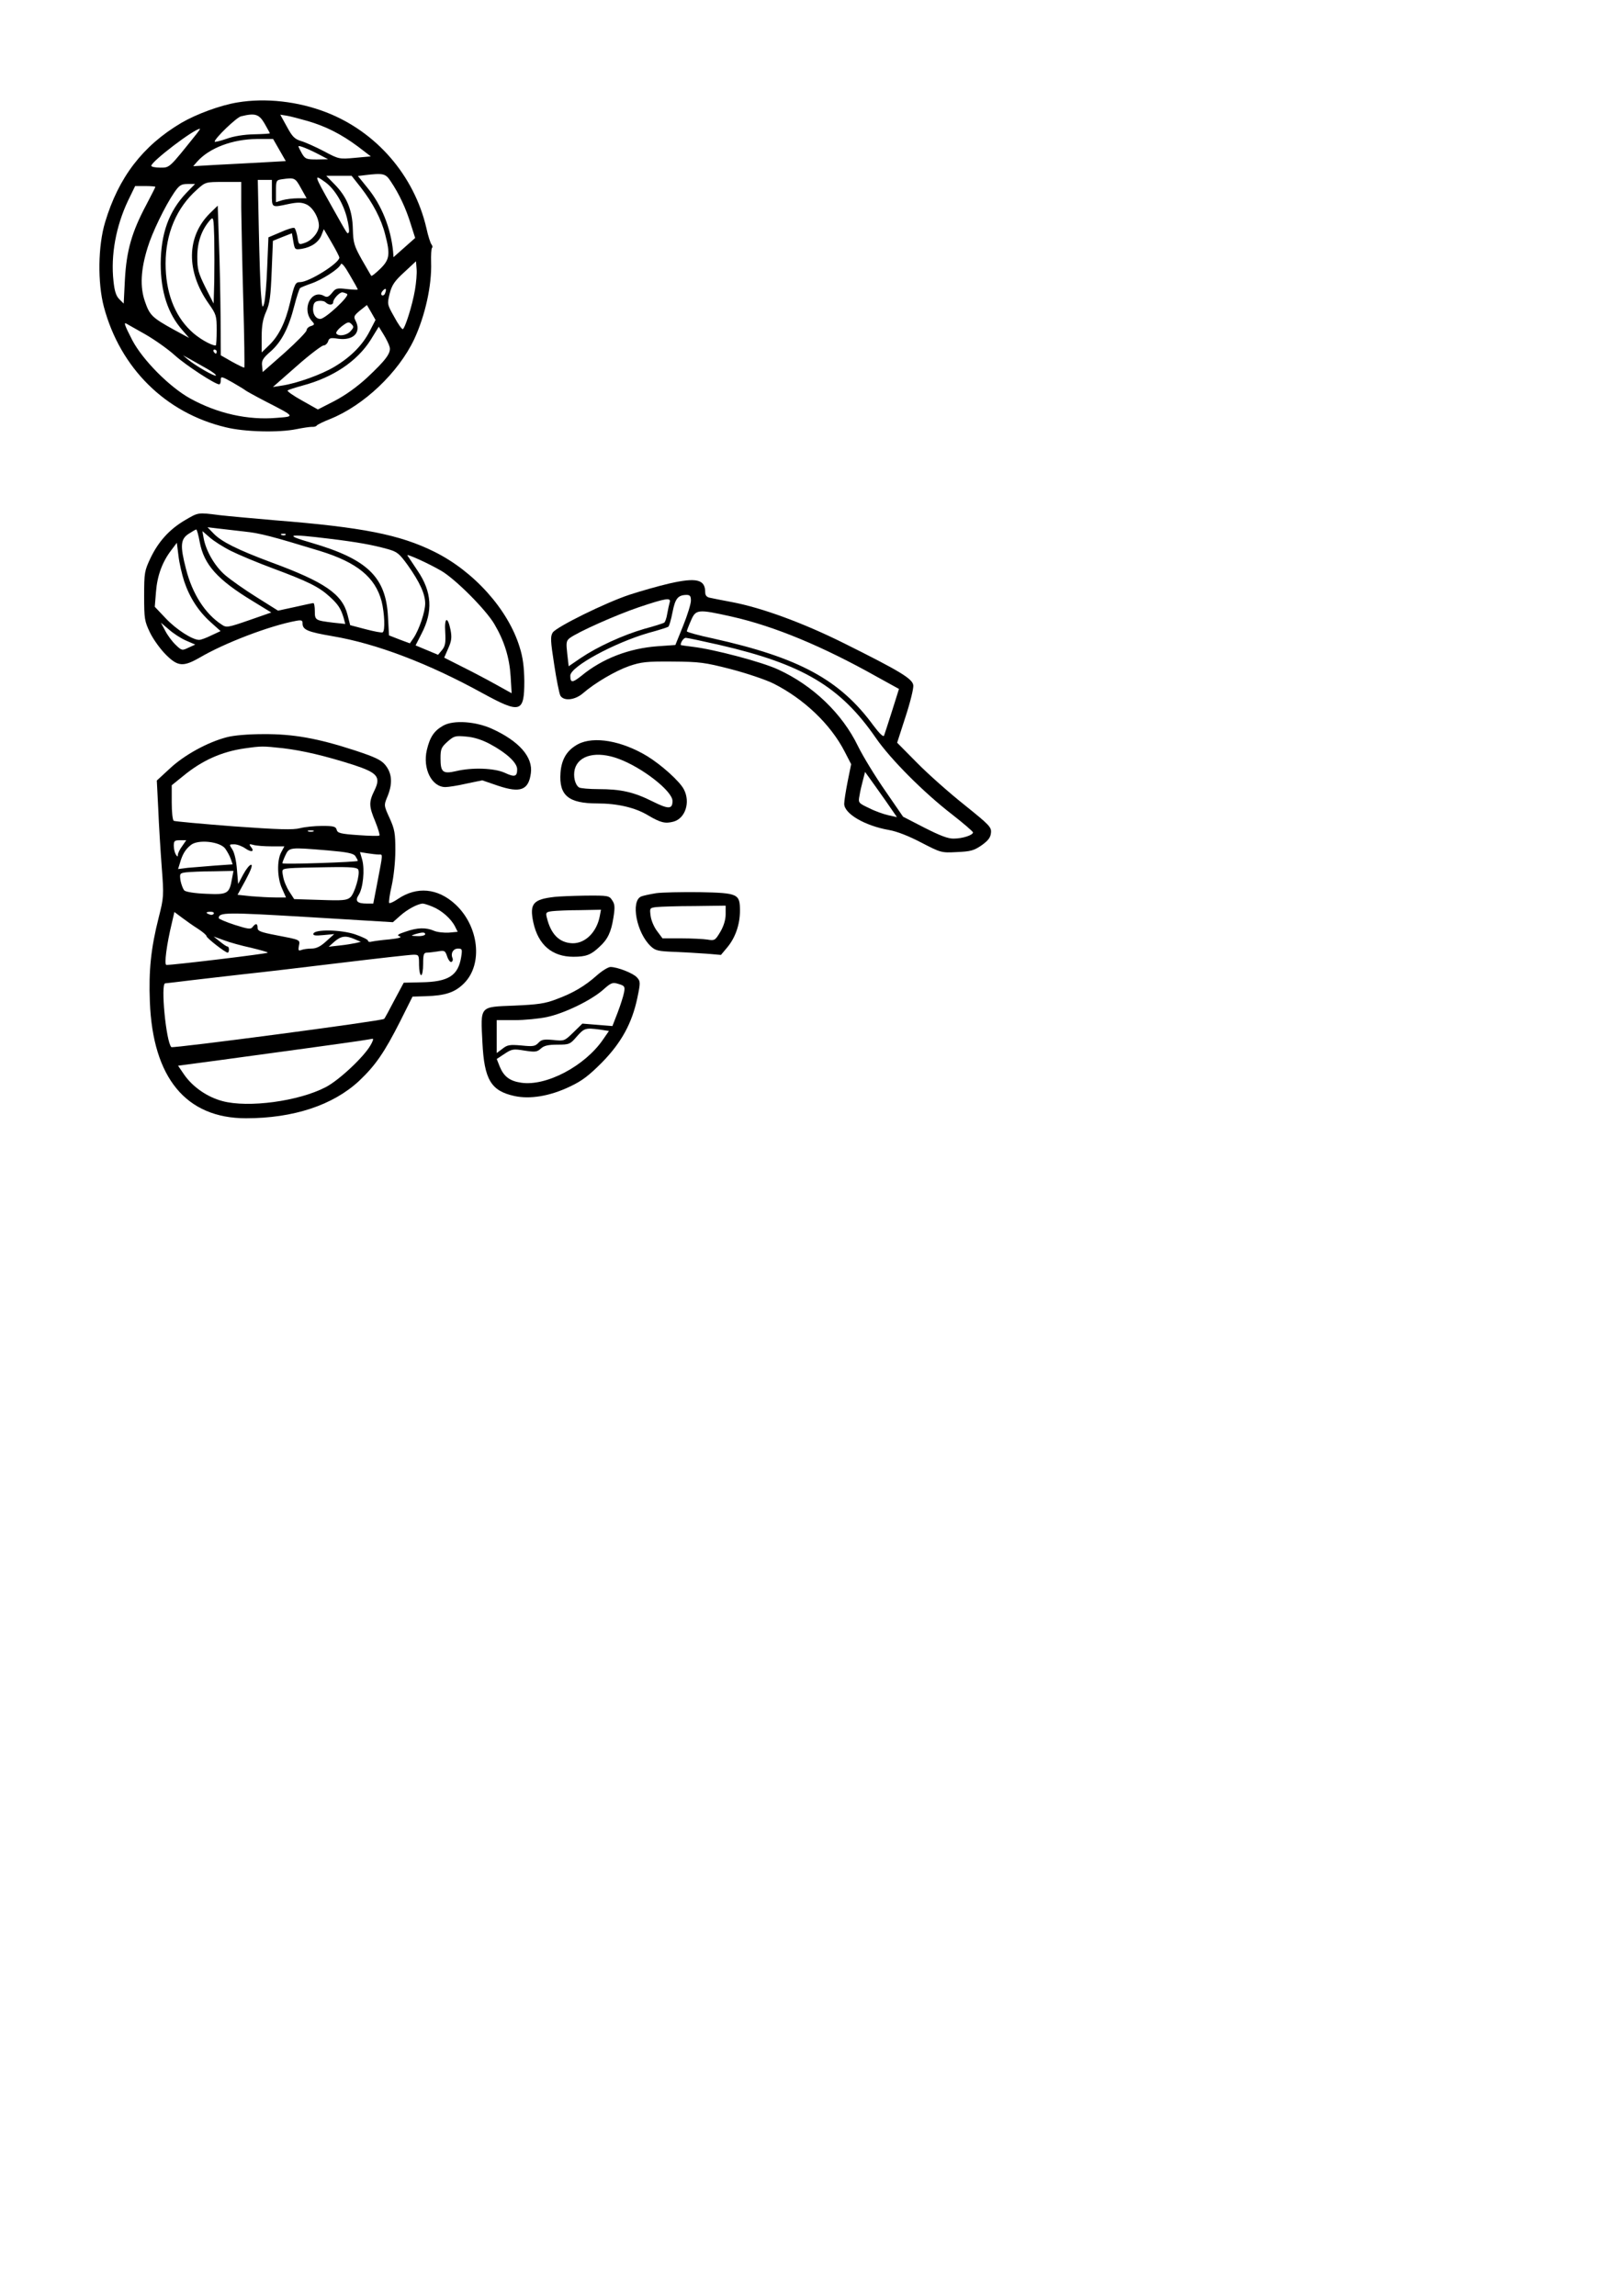 <?xml version="1.0" encoding="UTF-8" standalone="yes"?>
<svg version="1.0" xmlns="http://www.w3.org/2000/svg" width="210mm" height="297mm" viewBox="0 0 794 1123" preserveAspectRatio="xMidYMid meet">
  <g transform="translate(0,1123) scale(0.1,-0.1)" fill="#000000" stroke="none">
    <path d="M1162 10729 c-85 -14 -201 -57 -275 -100 -189 -112 -307 -266 -373
-486 -35 -116 -37 -297 -6 -414 80 -300 302 -519 596 -589 92 -23 261 -27 347
-9 30 6 63 11 74 11 11 -1 22 2 25 7 3 4 31 18 64 31 165 66 334 226 412 390
54 116 87 265 83 377 -1 35 1 66 4 70 4 3 3 11 -2 17 -5 6 -17 42 -25 80 -60
258 -245 472 -491 567 -137 53 -295 71 -433 48z m132 -103 c14 -25 26 -46 26
-48 0 -2 -35 -4 -78 -5 -48 -1 -99 -9 -134 -22 -32 -11 -58 -17 -58 -14 0 16
107 119 129 124 69 17 88 11 115 -35z m211 12 c89 -26 164 -64 245 -124 l64
-49 -77 -7 c-77 -7 -79 -7 -152 32 -40 21 -91 44 -112 50 -32 10 -43 21 -70
71 l-32 58 32 -5 c18 -3 63 -15 102 -26z m-542 -61 c-137 -171 -132 -167 -179
-167 -24 0 -44 4 -44 9 0 21 210 181 238 181 2 0 -5 -10 -15 -23z m404 -81
l31 -54 -107 -6 c-58 -3 -160 -9 -226 -12 l-120 -7 20 23 c60 67 173 109 290
110 l81 0 31 -54z m198 -24 l40 -21 -55 -1 c-51 0 -57 2 -73 29 -9 16 -17 32
-17 35 0 7 48 -12 105 -42z m347 -130 c41 -61 74 -132 97 -207 l22 -69 -53
-47 -53 -47 -2 27 c-11 115 -56 228 -126 313 l-46 57 32 4 c93 11 103 9 129
-31z m-147 -29 c59 -76 100 -154 119 -229 26 -99 22 -124 -24 -169 -22 -21
-41 -37 -44 -34 -2 2 -22 38 -46 79 -38 68 -42 82 -44 150 -2 91 -29 157 -89
218 l-41 42 62 0 62 0 45 -57z m-293 -3 l28 -50 -43 0 c-23 0 -57 -4 -75 -9
l-32 -10 0 54 c0 51 1 54 28 58 63 9 66 8 94 -43z m119 29 c45 -32 88 -103
106 -174 9 -36 13 -68 9 -72 -8 -8 0 -20 -84 129 -87 155 -88 158 -31 117z
m-261 -54 c0 -73 -3 -71 81 -53 44 9 63 9 86 -1 32 -13 63 -65 63 -105 0 -31
-33 -72 -69 -84 -29 -10 -30 -10 -36 29 -4 21 -10 41 -15 44 -5 3 -35 -6 -68
-21 l-59 -25 -6 -147 c-3 -81 -10 -160 -15 -177 -8 -26 -10 -20 -15 45 -4 41
-8 184 -11 318 l-5 242 34 0 35 0 0 -65z m-150 -72 c1 -71 5 -274 10 -453 5
-178 7 -326 5 -328 -1 -2 -28 11 -59 28 l-56 32 -1 186 c-1 103 -4 268 -8 367
l-6 179 -39 -38 c-114 -114 -116 -283 -6 -440 38 -54 40 -61 40 -131 0 -41 -2
-75 -5 -75 -23 0 -88 38 -123 73 -80 77 -122 190 -122 328 0 147 54 273 153
361 42 38 43 38 130 38 l87 0 0 -127z m-267 75 c-87 -91 -126 -199 -127 -348
0 -137 35 -245 107 -326 l32 -37 -74 40 c-107 59 -119 71 -142 138 -25 71 -21
155 13 264 22 73 85 203 130 269 25 36 34 42 66 42 l36 0 -41 -42z m-153 28
c0 -2 -20 -41 -44 -87 -72 -135 -97 -225 -105 -364 l-6 -120 -22 22 c-15 15
-23 39 -28 88 -14 127 12 268 71 393 l35 72 49 0 c28 0 50 -2 50 -4z m288
-463 l-3 -108 -40 79 c-35 71 -40 88 -40 150 0 72 21 132 63 180 16 17 17 12
20 -88 1 -58 1 -154 0 -213z m612 117 c0 -27 -148 -120 -192 -120 -23 0 -27
-8 -49 -100 -23 -98 -56 -164 -103 -209 l-36 -35 0 76 c0 56 6 88 22 124 18
40 22 75 27 198 l6 148 47 19 46 18 7 -41 c7 -40 8 -40 42 -35 47 8 83 33 96
68 l11 28 38 -65 c21 -36 38 -69 38 -74z m90 -156 c0 -2 -24 -1 -53 2 -49 6
-55 4 -73 -19 -16 -19 -24 -23 -38 -15 -64 36 -113 -65 -59 -124 13 -14 12
-17 -6 -23 -12 -3 -21 -13 -21 -20 0 -8 -48 -57 -107 -110 l-108 -95 -3 31
c-3 25 4 37 42 70 53 47 88 114 116 224 11 43 24 82 28 86 4 3 28 13 54 22 53
18 136 71 145 94 4 10 19 -8 44 -52 22 -37 39 -68 39 -71z m280 -2 c-13 -77
-50 -192 -60 -192 -5 0 -24 27 -42 61 -34 60 -34 62 -22 112 11 43 24 62 71
105 l58 54 3 -38 c2 -21 -2 -67 -8 -102z m-146 -16 c-3 -9 -10 -13 -16 -10 -5
3 -4 12 3 20 15 18 22 13 13 -10z m-186 -4 c14 -10 -107 -122 -131 -122 -23 0
-39 26 -35 57 2 21 9 29 27 31 13 2 28 -1 34 -7 15 -15 37 -14 37 1 0 15 30
48 44 48 6 0 17 -4 24 -8z m110 -183 c-35 -68 -93 -126 -172 -173 -63 -38
-183 -81 -256 -92 l-45 -7 115 101 c63 56 123 101 132 102 9 0 19 9 23 20 5
17 12 19 50 13 75 -10 114 32 84 89 -10 19 -7 25 22 49 l34 27 21 -36 21 -37
-29 -56z m-93 1 c-19 -21 -59 -27 -70 -11 -3 5 9 21 27 35 29 22 35 23 47 11
13 -13 12 -17 -4 -35z m-1005 -15 c47 -27 112 -73 145 -103 53 -48 197 -142
217 -142 5 0 8 9 8 21 0 19 3 19 58 -12 31 -18 59 -35 62 -38 3 -3 48 -28 100
-55 146 -75 144 -73 53 -80 -140 -12 -289 21 -423 95 -101 56 -232 188 -283
285 -37 72 -43 89 -29 81 4 -2 45 -26 92 -52z m1196 -62 c8 -29 -18 -64 -111
-151 -49 -45 -105 -85 -158 -113 l-82 -42 -78 44 c-42 23 -74 46 -70 49 5 4
37 14 73 24 150 40 267 119 333 223 l40 65 24 -39 c13 -21 26 -48 29 -60z
m-846 -23 c0 -5 -2 -10 -4 -10 -3 0 -8 5 -11 10 -3 6 -1 10 4 10 6 0 11 -4 11
-10z m-47 -84 c27 -15 46 -30 43 -33 -6 -6 -100 48 -136 78 l-25 21 35 -19
c19 -11 57 -32 83 -47z"/>
    <path d="M904 8685 c-76 -45 -129 -104 -168 -185 -29 -62 -31 -71 -31 -185 0
-112 2 -124 29 -180 16 -33 51 -81 77 -107 59 -59 85 -61 167 -14 119 70 340
155 470 179 27 5 32 3 32 -12 0 -32 25 -42 147 -63 213 -36 467 -132 734 -279
185 -101 204 -96 204 60 -1 69 -7 116 -23 166 -56 183 -223 370 -417 466 -169
84 -352 120 -780 154 -104 9 -226 20 -270 25 -109 14 -104 14 -171 -25z m291
-55 c77 -8 134 -23 370 -95 182 -56 271 -129 302 -247 14 -57 18 -144 5 -151
-4 -3 -41 4 -83 15 l-76 20 -13 51 c-26 101 -111 160 -375 257 -163 61 -242
100 -281 141 l-29 30 50 -6 c28 -3 86 -10 130 -15z m-218 -52 c21 -110 86
-183 257 -287 l93 -57 -109 -38 c-104 -36 -111 -37 -134 -21 -81 53 -143 150
-174 271 -30 115 -27 147 13 173 17 11 34 21 37 21 3 0 11 -28 17 -62z m153
-43 c38 -19 131 -58 207 -86 169 -63 222 -89 274 -136 43 -39 56 -59 70 -105
l8 -30 -57 6 c-90 11 -92 12 -92 57 0 21 -3 39 -7 39 -5 0 -45 -9 -90 -19
l-83 -18 -105 66 c-58 36 -127 85 -154 108 -51 44 -94 119 -105 181 l-6 34 36
-31 c19 -17 66 -47 104 -66z m267 79 c-3 -3 -12 -4 -19 -1 -8 3 -5 6 6 6 11 1
17 -2 13 -5z m213 -19 c140 -17 211 -30 287 -51 46 -13 56 -21 98 -79 58 -82
85 -140 85 -187 0 -40 -29 -127 -57 -169 l-18 -26 -51 19 -51 20 -5 91 c-10
195 -101 282 -375 362 -138 40 -117 45 87 20z m-709 -209 c27 -80 70 -146 129
-199 l49 -44 -45 -21 c-24 -12 -51 -22 -60 -22 -33 0 -112 51 -163 105 l-54
57 6 73 c6 79 31 147 75 204 l27 36 8 -64 c4 -35 17 -91 28 -125z m1259 51
c69 -41 215 -187 258 -259 49 -83 74 -163 80 -256 l5 -83 -74 41 c-41 23 -115
62 -165 87 l-91 46 20 46 c16 36 18 53 11 90 -14 69 -31 62 -26 -11 3 -52 0
-68 -15 -87 l-20 -24 -55 23 -55 23 29 57 c57 109 51 205 -19 308 -24 37 -47
70 -50 75 -7 11 104 -39 167 -76z m-1251 -340 l46 -20 -33 -15 c-31 -15 -33
-15 -63 14 -17 16 -40 47 -51 69 l-21 39 39 -33 c21 -19 58 -43 83 -54z"/>
    <path d="M3275 8376 c-56 -13 -143 -38 -195 -55 -118 -39 -357 -157 -376 -185
-12 -19 -11 -40 7 -156 11 -74 25 -142 30 -152 16 -29 72 -23 111 11 59 51
158 109 226 133 59 20 85 23 212 22 132 -1 157 -4 285 -37 77 -20 172 -52 210
-71 148 -75 278 -198 347 -332 l32 -62 -17 -84 c-9 -46 -17 -95 -17 -110 0
-48 100 -107 219 -128 40 -7 98 -30 159 -62 95 -49 97 -50 173 -46 67 3 83 7
121 33 32 23 44 38 46 61 3 28 -7 38 -130 137 -73 58 -177 150 -231 205 l-98
99 41 127 c23 70 40 139 38 154 -4 32 -63 68 -340 206 -199 99 -400 173 -548
201 -47 9 -95 18 -107 21 -16 3 -23 12 -23 27 0 63 -43 73 -175 43z m105 -84
c0 -16 -17 -71 -38 -123 l-38 -94 -85 -6 c-141 -10 -272 -60 -375 -145 -44
-35 -54 -35 -54 1 0 44 214 160 382 209 49 13 92 27 97 30 5 3 14 35 21 71 13
67 26 84 68 85 18 0 22 -6 22 -28z m-104 -9 c-3 -10 -8 -35 -12 -56 -3 -20
-10 -40 -15 -43 -5 -3 -48 -17 -97 -30 -106 -31 -228 -87 -310 -142 l-60 -41
-7 61 c-6 53 -5 63 11 76 41 31 228 114 340 152 134 45 158 48 150 23z m303
-69 c209 -47 445 -145 712 -295 l107 -59 -34 -108 c-19 -59 -36 -113 -39 -120
-3 -9 -22 9 -52 49 -164 224 -363 332 -785 426 -71 15 -128 31 -128 35 0 3 9
27 20 52 24 56 33 57 199 20z m-58 -139 c407 -94 591 -204 764 -455 71 -103
234 -267 373 -374 56 -44 102 -83 102 -88 0 -13 -51 -30 -94 -30 -28 -1 -68
15 -143 53 l-105 54 -86 125 c-48 69 -109 168 -135 221 -77 159 -220 296 -390
374 -79 37 -315 99 -417 111 -33 4 -60 8 -60 9 0 15 15 35 25 35 8 0 82 -16
166 -35z m811 -761 l56 -81 -41 9 c-23 5 -66 20 -95 35 -53 25 -54 26 -47 62
3 20 11 54 17 76 l10 39 21 -29 c12 -16 47 -66 79 -111z"/>
    <path d="M2169 7681 c-45 -25 -66 -56 -81 -120 -21 -91 24 -181 91 -181 14 0
60 7 103 17 l77 16 79 -27 c108 -36 148 -21 159 62 11 79 -58 157 -190 217
-79 36 -187 44 -238 16z m229 -91 c80 -43 132 -91 132 -123 0 -36 -12 -40 -61
-17 -51 23 -159 27 -238 8 -65 -15 -76 -5 -76 63 0 45 4 54 34 81 32 28 38 30
92 25 38 -3 78 -16 117 -37z"/>
    <path d="M1110 7624 c-94 -24 -210 -88 -279 -153 l-64 -59 7 -139 c3 -76 11
-204 17 -284 11 -142 10 -149 -15 -248 -38 -150 -49 -258 -43 -411 14 -372
177 -570 470 -570 233 0 426 64 554 183 80 76 123 138 201 292 l60 120 65 2
c95 3 142 18 187 63 94 94 73 280 -43 387 -86 79 -188 88 -280 26 -20 -14 -40
-23 -43 -20 -3 3 2 41 12 84 10 45 18 118 18 173 0 83 -3 103 -28 158 -28 61
-28 63 -13 100 29 67 26 119 -9 161 -20 24 -50 38 -147 70 -184 60 -303 81
-449 80 -73 0 -145 -6 -178 -15z m275 -54 c98 -12 201 -36 343 -81 119 -39
136 -59 104 -125 -28 -57 -28 -77 4 -153 14 -35 23 -65 20 -68 -2 -3 -49 -2
-104 2 -86 6 -101 10 -105 26 -4 16 -15 19 -71 19 -36 0 -85 -5 -108 -11 -34
-9 -104 -7 -326 9 -155 12 -287 24 -292 27 -6 3 -10 44 -10 90 l0 84 57 46
c91 75 187 118 298 134 84 12 89 12 190 1z m148 -407 c-7 -2 -19 -2 -25 0 -7
3 -2 5 12 5 14 0 19 -2 13 -5z m-642 -72 c-12 -16 -21 -35 -21 -43 0 -10 -3
-9 -10 2 -5 8 -10 27 -10 43 0 24 4 27 31 27 l30 0 -20 -29z m210 -11 c10 -14
23 -37 28 -52 l9 -26 -86 -6 c-48 -4 -108 -9 -134 -11 l-47 -6 9 29 c12 43 27
68 54 89 35 28 140 17 167 -17z m99 0 c30 -21 47 -16 27 8 -10 13 -8 15 13 9
14 -4 53 -7 88 -7 l63 0 -16 -30 c-21 -40 -19 -126 5 -177 l19 -43 -52 0 c-29
0 -82 3 -118 6 l-67 7 40 73 c26 49 35 74 26 74 -7 0 -24 -21 -38 -47 l-25
-47 -6 71 c-3 41 -12 81 -22 97 -17 26 -17 26 9 26 14 0 38 -9 54 -20z m405
-10 c93 -8 123 -14 133 -27 6 -9 12 -20 12 -24 0 -6 -358 -18 -368 -12 -2 1 4
17 13 37 20 42 18 42 210 26z m248 -20 c21 0 21 11 -9 -147 l-18 -93 -30 0
c-50 0 -61 13 -41 43 21 33 30 122 17 171 l-11 38 37 -6 c20 -3 45 -6 55 -6z
m-100 -75 c9 -22 -18 -115 -39 -134 -17 -15 -36 -17 -147 -13 l-128 4 -24 37
c-13 20 -27 53 -30 73 -7 37 -7 37 32 41 21 2 104 4 184 5 121 2 148 -1 152
-13z m-618 -42 c-13 -75 -21 -80 -127 -75 -54 2 -98 9 -106 16 -7 7 -15 29
-19 48 -5 35 -4 37 28 41 19 2 78 5 133 5 l98 2 -7 -37z m983 -139 c43 -18 88
-57 108 -96 l13 -26 -44 -4 c-24 -1 -56 2 -72 9 -39 17 -81 16 -138 -4 -40
-13 -45 -18 -30 -23 13 -5 -4 -10 -50 -15 -38 -3 -78 -9 -87 -11 -10 -3 -18
-1 -18 5 0 5 -29 19 -64 31 -71 23 -196 25 -203 3 -3 -9 10 -11 49 -7 l53 5
-39 -35 c-28 -26 -49 -36 -72 -36 -18 0 -40 -3 -50 -7 -14 -5 -16 -2 -12 20 6
31 10 29 -114 53 -73 14 -88 20 -88 35 0 23 -9 24 -24 5 -9 -13 -22 -11 -88
10 -43 14 -78 29 -78 33 0 29 35 29 439 5 l413 -25 36 32 c35 31 85 58 110 59
7 0 29 -7 50 -16z m-1150 -107 c23 -15 42 -31 42 -36 0 -9 92 -81 104 -81 3 0
6 7 6 15 0 8 -3 15 -7 15 -5 0 -21 11 -38 25 l-30 24 50 -18 c28 -11 87 -27
133 -37 45 -11 82 -21 82 -24 0 -5 -466 -61 -496 -60 -12 0 1 100 27 207 l12
52 36 -27 c20 -15 55 -40 79 -55z m77 73 c-3 -5 -12 -7 -20 -3 -21 7 -19 13 6
13 11 0 18 -4 14 -10z m1035 -100 c0 -5 -17 -10 -37 -9 -34 1 -35 2 -13 9 36
11 50 11 50 0z m-345 -24 l30 -13 -25 -6 c-14 -3 -49 -9 -79 -12 l-53 -6 28
25 c33 28 55 31 99 12z m521 -88 c-15 -91 -63 -121 -196 -123 l-85 -2 -46 -86
c-25 -48 -47 -89 -50 -91 -10 -10 -1034 -145 -1041 -138 -26 26 -53 312 -30
312 4 0 61 7 127 15 66 8 183 21 260 30 77 8 289 33 470 55 182 22 342 40 358
40 26 0 27 -2 27 -50 0 -27 5 -50 10 -50 6 0 10 25 10 55 0 46 3 55 18 55 9 0
33 3 53 6 34 6 37 4 47 -26 6 -17 16 -29 21 -25 6 3 8 12 4 20 -9 24 5 45 28
45 20 0 21 -4 15 -42z m-443 -430 c-31 -56 -154 -172 -220 -206 -132 -69 -379
-102 -505 -68 -75 20 -145 69 -187 129 l-30 44 202 27 c316 43 616 84 682 94
33 5 64 10 68 11 5 0 0 -14 -10 -31z"/>
    <path d="M2828 7590 c-54 -29 -81 -73 -86 -140 -8 -111 39 -150 180 -150 98 0
185 -20 248 -58 61 -36 84 -42 125 -31 58 16 83 95 51 157 -20 40 -112 122
-181 164 -125 75 -260 98 -337 58z m199 -72 c116 -43 263 -158 263 -206 0 -41
-20 -41 -98 -2 -92 46 -155 60 -265 60 -45 0 -87 4 -94 8 -20 13 -30 55 -21
90 19 69 108 90 215 50z"/>
    <path d="M3210 6861 c-30 -5 -63 -12 -73 -16 -53 -22 -23 -179 47 -244 22 -21
37 -24 113 -27 48 -2 120 -6 159 -9 l71 -6 31 37 c40 48 62 113 62 179 0 83
-9 87 -197 91 -87 1 -183 -1 -213 -5z m340 -103 c0 -26 -9 -57 -26 -86 -25
-42 -28 -44 -63 -38 -20 3 -77 6 -128 6 l-92 0 -26 35 c-15 19 -29 52 -32 74
-5 39 -5 40 28 44 19 2 103 5 187 5 l152 2 0 -42z"/>
    <path d="M2715 6843 c-108 -12 -125 -33 -106 -125 24 -110 92 -168 196 -168
62 0 86 9 128 49 40 36 57 72 68 143 8 50 7 65 -6 84 -15 23 -19 24 -133 23
-64 -1 -130 -4 -147 -6z m219 -95 c-15 -78 -71 -133 -133 -132 -64 2 -106 43
-126 126 -6 24 -4 27 27 31 18 2 79 5 135 5 l103 2 -6 -32z"/>
    <path d="M2920 6459 c-58 -52 -117 -87 -199 -117 -54 -21 -91 -26 -206 -31
-171 -7 -164 1 -155 -181 9 -181 42 -236 156 -261 76 -17 174 -1 272 46 60 28
93 54 157 118 95 97 147 192 173 316 16 76 15 81 -2 100 -19 21 -96 51 -130
51 -12 -1 -41 -19 -66 -41z m133 -83 c-3 -17 -17 -61 -31 -98 l-26 -67 -74 6
-73 6 -44 -43 c-43 -42 -45 -43 -99 -37 -46 4 -57 2 -72 -14 -16 -17 -26 -19
-83 -13 -58 5 -69 3 -93 -16 l-28 -21 0 80 0 81 88 0 c48 0 119 7 157 15 85
18 214 80 275 133 40 36 47 38 76 29 30 -9 32 -13 27 -41z m-120 -182 l46 -7
-29 -42 c-89 -130 -279 -230 -401 -211 -55 8 -84 30 -104 78 l-15 38 38 25
c36 24 43 25 98 16 52 -8 61 -7 80 10 15 14 35 19 81 19 58 0 62 2 94 39 37
42 43 44 112 35z"/>
  </g>
</svg>